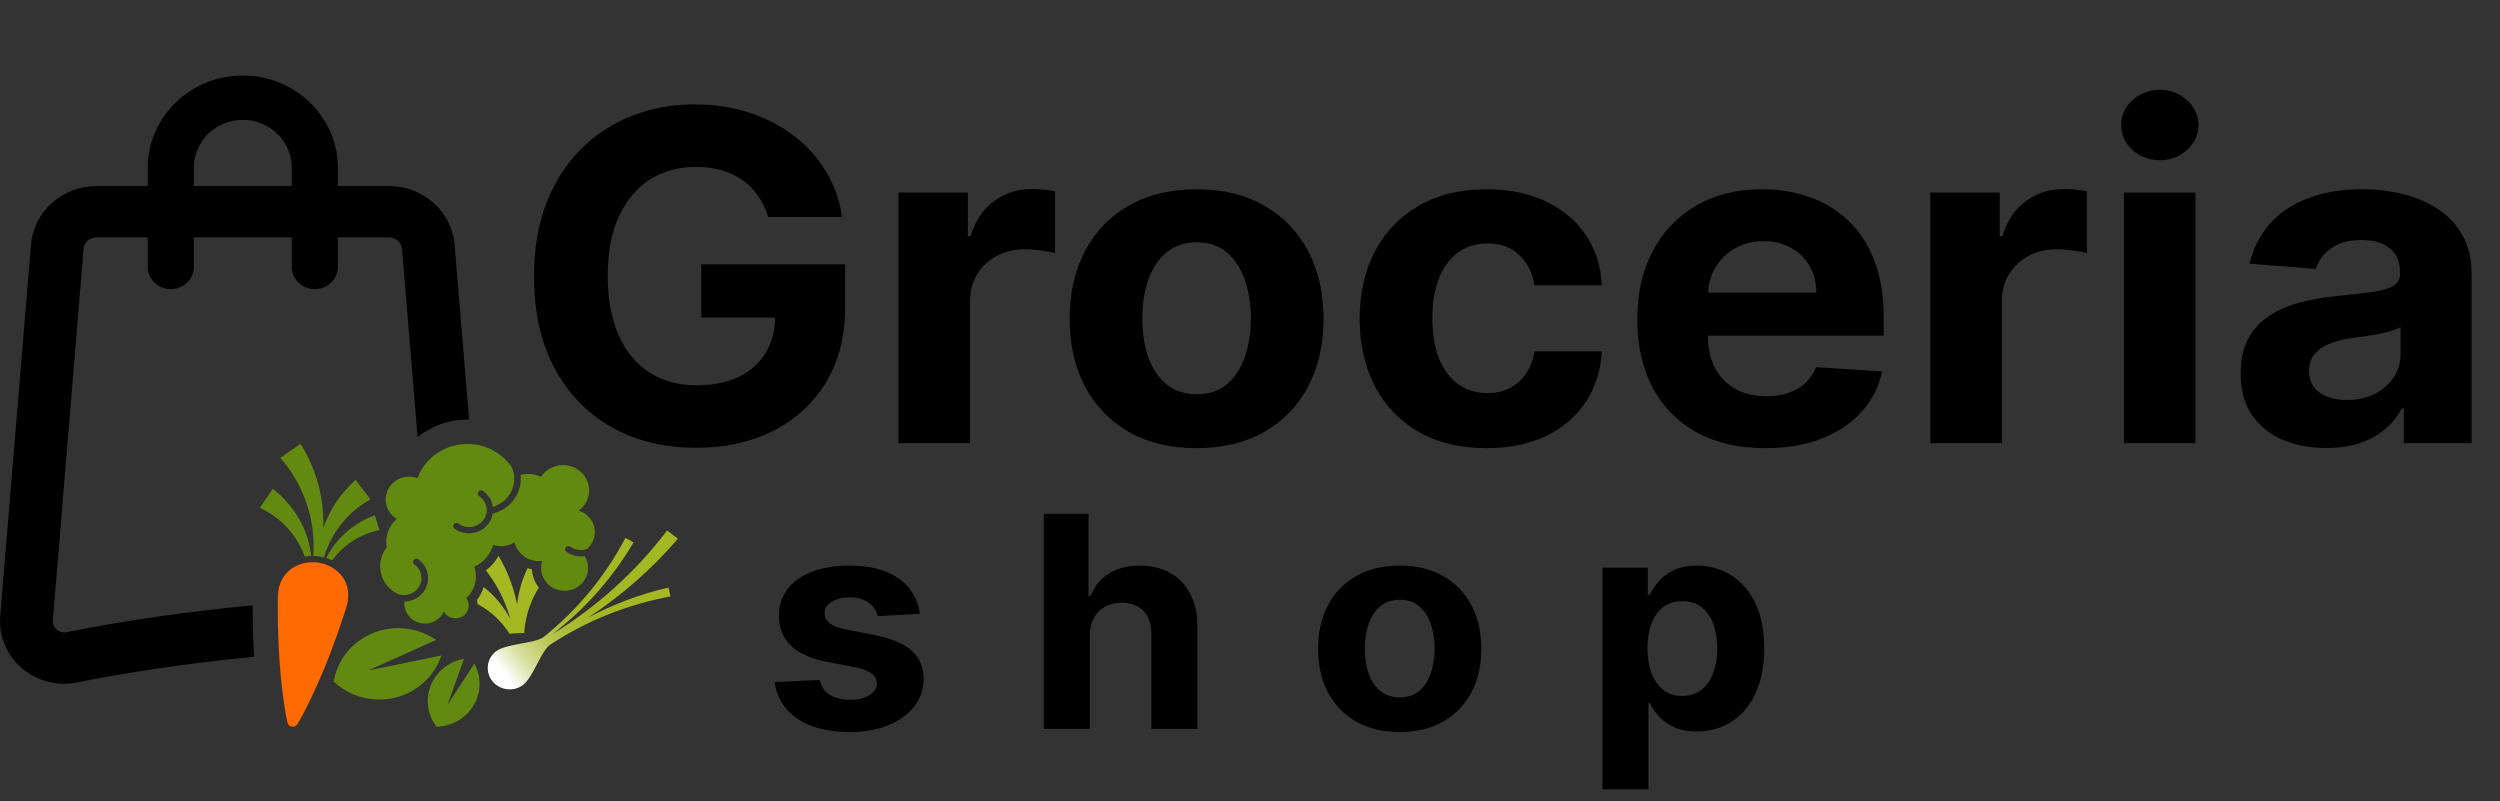 <svg width="181" height="58" viewBox="0 0 181 58" fill="none" xmlns="http://www.w3.org/2000/svg">
<rect x="0" y="0" width="181" height="58" fill="#333333" stroke="none"/>
<path d="M55.612 15.711C55.442 15.136 55.203 14.628 54.894 14.186C54.586 13.737 54.209 13.359 53.764 13.052C53.326 12.737 52.823 12.496 52.256 12.331C51.696 12.166 51.076 12.083 50.395 12.083C49.122 12.083 48.004 12.39 47.039 13.005C46.082 13.619 45.337 14.513 44.801 15.687C44.267 16.853 43.999 18.279 43.999 19.965C43.999 21.651 44.262 23.085 44.789 24.267C45.316 25.449 46.062 26.351 47.027 26.973C47.991 27.588 49.13 27.895 50.444 27.895C51.636 27.895 52.653 27.69 53.496 27.28C54.347 26.863 54.996 26.276 55.442 25.52C55.896 24.763 56.123 23.869 56.123 22.837L57.193 22.991H50.772V19.138H61.193V22.187C61.193 24.314 60.731 26.142 59.807 27.67C58.883 29.191 57.61 30.365 55.989 31.192C54.367 32.011 52.511 32.421 50.419 32.421C48.085 32.421 46.034 31.921 44.267 30.92C42.499 29.912 41.121 28.482 40.132 26.63C39.151 24.771 38.661 22.565 38.661 20.012C38.661 18.051 38.952 16.302 39.536 14.765C40.128 13.221 40.955 11.914 42.017 10.842C43.079 9.771 44.315 8.955 45.726 8.396C47.136 7.836 48.664 7.557 50.31 7.557C51.721 7.557 53.034 7.758 54.25 8.159C55.466 8.553 56.544 9.113 57.485 9.837C58.433 10.562 59.207 11.425 59.807 12.425C60.407 13.418 60.792 14.513 60.962 15.711H55.612ZM65.051 32.09V13.938H70.073V17.105H70.268C70.609 15.979 71.18 15.128 71.983 14.553C72.785 13.97 73.709 13.678 74.755 13.678C75.015 13.678 75.294 13.694 75.594 13.726C75.894 13.757 76.158 13.8 76.385 13.855V18.323C76.142 18.252 75.805 18.189 75.375 18.134C74.946 18.078 74.552 18.051 74.196 18.051C73.434 18.051 72.753 18.212 72.153 18.535C71.561 18.85 71.091 19.292 70.742 19.859C70.402 20.426 70.232 21.08 70.232 21.821V32.09H65.051ZM86.633 32.445C84.744 32.445 83.11 32.055 81.732 31.275C80.362 30.487 79.304 29.392 78.558 27.99C77.812 26.579 77.44 24.944 77.44 23.085C77.44 21.21 77.812 19.571 78.558 18.169C79.304 16.759 80.362 15.664 81.732 14.884C83.11 14.096 84.744 13.702 86.633 13.702C88.522 13.702 90.151 14.096 91.521 14.884C92.899 15.664 93.961 16.759 94.707 18.169C95.453 19.571 95.826 21.21 95.826 23.085C95.826 24.944 95.453 26.579 94.707 27.99C93.961 29.392 92.899 30.487 91.521 31.275C90.151 32.055 88.522 32.445 86.633 32.445ZM86.657 28.545C87.516 28.545 88.234 28.309 88.809 27.836C89.385 27.355 89.819 26.701 90.111 25.874C90.41 25.047 90.56 24.105 90.56 23.05C90.56 21.994 90.41 21.052 90.111 20.225C89.819 19.398 89.385 18.744 88.809 18.264C88.234 17.783 87.516 17.543 86.657 17.543C85.79 17.543 85.06 17.783 84.468 18.264C83.884 18.744 83.443 19.398 83.143 20.225C82.851 21.052 82.705 21.994 82.705 23.05C82.705 24.105 82.851 25.047 83.143 25.874C83.443 26.701 83.884 27.355 84.468 27.836C85.06 28.309 85.79 28.545 86.657 28.545ZM107.633 32.445C105.72 32.445 104.075 32.051 102.696 31.263C101.326 30.467 100.273 29.364 99.535 27.954C98.805 26.544 98.44 24.921 98.44 23.085C98.44 21.226 98.809 19.595 99.547 18.193C100.293 16.782 101.351 15.683 102.721 14.895C104.091 14.1 105.72 13.702 107.609 13.702C109.239 13.702 110.665 13.989 111.89 14.565C113.114 15.14 114.082 15.947 114.796 16.987C115.509 18.027 115.902 19.248 115.975 20.651H111.087C110.949 19.745 110.584 19.016 109.992 18.464C109.409 17.905 108.643 17.625 107.694 17.625C106.892 17.625 106.19 17.838 105.59 18.264C104.999 18.681 104.537 19.292 104.204 20.095C103.872 20.899 103.706 21.872 103.706 23.014C103.706 24.172 103.868 25.157 104.192 25.969C104.525 26.78 104.991 27.399 105.59 27.824C106.19 28.249 106.892 28.462 107.694 28.462C108.286 28.462 108.817 28.344 109.287 28.108C109.765 27.871 110.159 27.529 110.467 27.079C110.783 26.622 110.99 26.075 111.087 25.437H115.975C115.894 26.823 115.505 28.045 114.808 29.1C114.119 30.148 113.166 30.968 111.95 31.558C110.734 32.149 109.295 32.445 107.633 32.445ZM127.804 32.445C125.883 32.445 124.229 32.067 122.843 31.31C121.465 30.546 120.403 29.467 119.657 28.072C118.911 26.67 118.538 25.011 118.538 23.097C118.538 21.23 118.911 19.591 119.657 18.181C120.403 16.77 121.452 15.671 122.806 14.884C124.168 14.096 125.765 13.702 127.597 13.702C128.83 13.702 129.977 13.895 131.039 14.281C132.109 14.659 133.041 15.23 133.836 15.995C134.638 16.759 135.263 17.72 135.708 18.878C136.154 20.028 136.377 21.375 136.377 22.92V24.302H120.605V21.183H131.501C131.501 20.458 131.339 19.816 131.015 19.256C130.69 18.697 130.24 18.26 129.665 17.944C129.097 17.621 128.437 17.46 127.683 17.46C126.896 17.46 126.199 17.637 125.591 17.992C124.991 18.338 124.521 18.807 124.18 19.398C123.84 19.981 123.666 20.631 123.657 21.348V24.314C123.657 25.212 123.828 25.988 124.168 26.642C124.517 27.296 125.007 27.8 125.64 28.155C126.272 28.509 127.022 28.687 127.889 28.687C128.465 28.687 128.992 28.608 129.47 28.451C129.948 28.293 130.358 28.056 130.698 27.741C131.039 27.426 131.298 27.04 131.477 26.583L136.268 26.89C136.025 28.009 135.526 28.986 134.772 29.821C134.026 30.649 133.061 31.294 131.878 31.759C130.703 32.216 129.345 32.445 127.804 32.445ZM139.758 32.09V13.938H144.78V17.105H144.974C145.315 15.979 145.886 15.128 146.689 14.553C147.492 13.97 148.416 13.678 149.462 13.678C149.721 13.678 150.001 13.694 150.301 13.726C150.601 13.757 150.864 13.8 151.091 13.855V18.323C150.848 18.252 150.512 18.189 150.082 18.134C149.652 18.078 149.259 18.051 148.902 18.051C148.14 18.051 147.459 18.212 146.859 18.535C146.268 18.85 145.797 19.292 145.449 19.859C145.108 20.426 144.938 21.08 144.938 21.821V32.09H139.758ZM153.769 32.09V13.938H158.95V32.09H153.769ZM156.372 11.598C155.602 11.598 154.941 11.35 154.39 10.854C153.846 10.35 153.575 9.747 153.575 9.046C153.575 8.352 153.846 7.758 154.39 7.261C154.941 6.757 155.602 6.505 156.372 6.505C157.142 6.505 157.798 6.757 158.342 7.261C158.893 7.758 159.168 8.352 159.168 9.046C159.168 9.747 158.893 10.35 158.342 10.854C157.798 11.35 157.142 11.598 156.372 11.598ZM168.426 32.433C167.234 32.433 166.172 32.232 165.24 31.83C164.307 31.421 163.569 30.818 163.026 30.022C162.491 29.218 162.224 28.218 162.224 27.02C162.224 26.012 162.414 25.165 162.795 24.48C163.176 23.794 163.695 23.243 164.352 22.825C165.008 22.408 165.754 22.092 166.589 21.88C167.432 21.667 168.316 21.517 169.24 21.431C170.327 21.32 171.202 21.218 171.867 21.123C172.532 21.021 173.014 20.871 173.314 20.674C173.614 20.477 173.764 20.186 173.764 19.8V19.729C173.764 18.98 173.521 18.401 173.034 17.992C172.556 17.582 171.875 17.377 170.991 17.377C170.059 17.377 169.317 17.578 168.766 17.98C168.215 18.374 167.85 18.87 167.672 19.469L162.88 19.091C163.124 17.988 163.602 17.034 164.315 16.231C165.029 15.419 165.949 14.797 167.076 14.364C168.211 13.922 169.524 13.702 171.016 13.702C172.053 13.702 173.047 13.82 173.995 14.056C174.951 14.293 175.799 14.659 176.536 15.155C177.282 15.652 177.87 16.29 178.3 17.07C178.729 17.842 178.944 18.768 178.944 19.847V32.09H174.031V29.573H173.885C173.586 30.14 173.184 30.641 172.682 31.074C172.179 31.499 171.575 31.834 170.87 32.078C170.164 32.315 169.35 32.433 168.426 32.433ZM169.909 28.959C170.671 28.959 171.344 28.813 171.928 28.521C172.511 28.222 172.969 27.82 173.302 27.316C173.634 26.812 173.8 26.241 173.8 25.602V23.676C173.638 23.778 173.415 23.873 173.132 23.959C172.856 24.038 172.544 24.113 172.195 24.184C171.847 24.247 171.498 24.306 171.149 24.361C170.801 24.409 170.485 24.452 170.201 24.491C169.593 24.578 169.062 24.716 168.608 24.905C168.154 25.094 167.801 25.35 167.55 25.673C167.299 25.988 167.173 26.382 167.173 26.855C167.173 27.54 167.428 28.064 167.939 28.427C168.458 28.781 169.115 28.959 169.909 28.959Z" fill="black"/>
<path d="M66.598 44.429L63.549 44.611C63.497 44.358 63.385 44.13 63.213 43.927C63.041 43.72 62.814 43.555 62.533 43.434C62.257 43.307 61.926 43.244 61.54 43.244C61.024 43.244 60.589 43.35 60.235 43.563C59.88 43.77 59.703 44.049 59.703 44.398C59.703 44.677 59.818 44.912 60.047 45.105C60.276 45.297 60.67 45.452 61.227 45.568L63.401 45.994C64.568 46.227 65.438 46.602 66.011 47.118C66.585 47.635 66.871 48.313 66.871 49.154C66.871 49.919 66.64 50.59 66.176 51.167C65.717 51.745 65.086 52.196 64.284 52.52C63.486 52.839 62.567 52.998 61.524 52.998C59.935 52.998 58.669 52.677 57.725 52.033C56.787 51.385 56.237 50.504 56.076 49.39L59.351 49.223C59.45 49.694 59.69 50.053 60.071 50.301C60.451 50.544 60.938 50.666 61.532 50.666C62.116 50.666 62.585 50.557 62.939 50.339C63.299 50.116 63.481 49.83 63.486 49.481C63.481 49.187 63.354 48.946 63.103 48.759C62.853 48.567 62.468 48.42 61.947 48.318L59.867 47.916C58.695 47.688 57.822 47.293 57.248 46.731C56.68 46.169 56.396 45.452 56.396 44.581C56.396 43.831 56.605 43.185 57.022 42.644C57.444 42.102 58.035 41.684 58.796 41.39C59.562 41.096 60.459 40.949 61.485 40.949C63.002 40.949 64.195 41.261 65.066 41.884C65.941 42.507 66.452 43.355 66.598 44.429ZM78.903 46.024V52.77H75.572V37.211H78.809V43.16H78.95C79.221 42.471 79.658 41.932 80.263 41.542C80.867 41.147 81.626 40.949 82.538 40.949C83.371 40.949 84.099 41.127 84.719 41.481C85.344 41.831 85.829 42.334 86.173 42.993C86.522 43.646 86.694 44.429 86.689 45.34V52.77H83.359V45.918C83.364 45.199 83.176 44.639 82.796 44.239C82.421 43.839 81.894 43.639 81.217 43.639C80.763 43.639 80.362 43.732 80.013 43.92C79.669 44.107 79.398 44.381 79.2 44.74C79.007 45.095 78.908 45.523 78.903 46.024ZM101.339 52.998C100.124 52.998 99.074 52.748 98.188 52.246C97.308 51.74 96.627 51.036 96.148 50.134C95.668 49.228 95.429 48.177 95.429 46.981C95.429 45.776 95.668 44.722 96.148 43.821C96.627 42.914 97.308 42.21 98.188 41.709C99.074 41.203 100.124 40.949 101.339 40.949C102.553 40.949 103.6 41.203 104.481 41.709C105.367 42.21 106.05 42.914 106.529 43.821C107.009 44.722 107.249 45.776 107.249 46.981C107.249 48.177 107.009 49.228 106.529 50.134C106.05 51.036 105.367 51.74 104.481 52.246C103.6 52.748 102.553 52.998 101.339 52.998ZM101.354 50.491C101.907 50.491 102.368 50.339 102.738 50.035C103.108 49.727 103.387 49.306 103.574 48.774C103.767 48.243 103.864 47.637 103.864 46.959C103.864 46.28 103.767 45.675 103.574 45.143C103.387 44.611 103.108 44.191 102.738 43.882C102.368 43.573 101.907 43.418 101.354 43.418C100.797 43.418 100.328 43.573 99.947 43.882C99.572 44.191 99.288 44.611 99.095 45.143C98.907 45.675 98.814 46.28 98.814 46.959C98.814 47.637 98.907 48.243 99.095 48.774C99.288 49.306 99.572 49.727 99.947 50.035C100.328 50.339 100.797 50.491 101.354 50.491ZM116.018 57.146V41.101H119.301V43.061H119.45C119.596 42.747 119.807 42.428 120.083 42.104C120.365 41.775 120.729 41.501 121.178 41.283C121.631 41.061 122.194 40.949 122.866 40.949C123.741 40.949 124.549 41.172 125.289 41.618C126.029 42.059 126.621 42.724 127.064 43.616C127.507 44.502 127.728 45.614 127.728 46.951C127.728 48.253 127.512 49.352 127.079 50.248C126.652 51.139 126.068 51.816 125.328 52.277C124.594 52.732 123.77 52.96 122.858 52.96C122.212 52.96 121.662 52.856 121.209 52.649C120.761 52.441 120.393 52.18 120.106 51.866C119.82 51.547 119.601 51.226 119.45 50.902H119.348V57.146H116.018ZM119.278 46.936C119.278 47.63 119.377 48.235 119.575 48.752C119.773 49.268 120.06 49.671 120.435 49.959C120.81 50.243 121.266 50.385 121.803 50.385C122.345 50.385 122.803 50.24 123.179 49.952C123.554 49.658 123.838 49.253 124.031 48.736C124.229 48.215 124.328 47.615 124.328 46.936C124.328 46.262 124.231 45.67 124.039 45.158C123.846 44.647 123.562 44.246 123.186 43.958C122.811 43.669 122.35 43.525 121.803 43.525C121.261 43.525 120.802 43.664 120.427 43.943C120.057 44.221 119.773 44.616 119.575 45.128C119.377 45.639 119.278 46.242 119.278 46.936Z" fill="black"/>
<path d="M24.165 49.345C24.741 49.89 25.451 50.284 26.227 50.488C27.003 50.692 27.821 50.699 28.601 50.511C29.381 50.322 30.099 49.942 30.686 49.407C31.273 48.873 31.71 48.202 31.955 47.458L26.778 48.516L26.77 48.491L31.571 46.332C30.916 45.877 30.153 45.593 29.354 45.505C28.554 45.418 27.745 45.531 27.003 45.832C26.261 46.134 25.61 46.615 25.113 47.23C24.616 47.845 24.289 48.573 24.163 49.345H24.165Z" fill="#628A10"/>
<path d="M31.609 52.618C32.112 52.605 32.605 52.476 33.047 52.242C33.489 52.009 33.869 51.677 34.154 51.275C34.44 50.872 34.624 50.409 34.692 49.925C34.759 49.44 34.708 48.947 34.543 48.485C34.488 48.332 34.421 48.184 34.343 48.042L32.428 50.991L32.411 50.983L33.597 47.692C33.434 47.721 33.273 47.762 33.116 47.815C32.641 47.977 32.211 48.245 31.863 48.597C31.514 48.95 31.256 49.378 31.109 49.846C30.962 50.313 30.931 50.808 31.018 51.29C31.105 51.772 31.307 52.227 31.609 52.619V52.618Z" fill="#628A10"/>
<path d="M24.873 41.873C25.148 42.297 25.237 42.823 25.202 43.307C25.175 43.764 24.994 44.198 24.858 44.638C24.569 45.519 24.259 46.394 23.926 47.262C23.506 48.351 23.049 49.445 22.54 50.509C22.229 51.156 21.902 51.809 21.536 52.43C21.496 52.496 21.437 52.549 21.366 52.581C21.294 52.614 21.215 52.625 21.137 52.613C21.059 52.601 20.987 52.567 20.93 52.515C20.872 52.462 20.832 52.395 20.815 52.32C20.734 51.963 20.671 51.61 20.615 51.252C20.376 49.745 20.242 48.202 20.169 46.688C20.126 45.762 20.107 44.837 20.11 43.912C20.119 43.453 20.084 42.986 20.202 42.543C20.709 40.381 23.678 40.091 24.875 41.873L24.873 41.873Z" fill="#FF6A02"/>
<path d="M23.618 40.401C23.765 40.447 23.909 40.504 24.048 40.571C24.86 39.451 26.103 38.65 27.469 38.378L27.14 37.307C25.61 37.859 24.321 38.989 23.618 40.401Z" fill="#628A10"/>
<path d="M22.627 38.326C22.707 38.965 22.724 39.609 22.68 40.251C22.83 40.254 22.981 40.266 23.13 40.288C23.241 40.306 23.35 40.328 23.456 40.355C23.717 39.466 24.151 38.635 24.735 37.906C25.306 37.194 26.016 36.599 26.824 36.154L25.746 34.748C24.671 35.699 23.865 36.903 23.407 38.244C23.482 36.095 22.91 33.971 21.762 32.132L20.293 33.15C21.555 34.575 22.395 36.43 22.627 38.326Z" fill="#628A10"/>
<path d="M22.064 40.299C22.218 40.273 22.373 40.257 22.53 40.253C22.335 38.349 21.296 36.591 19.745 35.386L18.82 36.77C19.574 37.121 20.249 37.613 20.806 38.219C21.363 38.825 21.79 39.532 22.064 40.3V40.299Z" fill="#628A10"/>
<path d="M39.369 46.115C38.69 46.604 36.689 46.589 35.928 47.144C35.598 47.392 35.382 47.757 35.326 48.159C35.271 48.561 35.38 48.968 35.631 49.293C35.881 49.617 36.253 49.833 36.666 49.893C37.079 49.953 37.499 49.854 37.837 49.615C38.597 49.06 39.142 47.188 39.814 46.689C42.447 44.953 45.418 43.759 48.544 43.18L48.401 42.535C46.375 43.007 44.423 43.736 42.594 44.704C45.022 43.108 47.207 41.188 49.084 38.999L48.303 38.404C46.041 41.385 43.226 43.929 40.003 45.906C42.377 44.075 44.369 41.821 45.872 39.264L45.275 38.95C43.829 41.705 41.82 44.143 39.369 46.115Z" fill="url(#paint0_linear_128_63)"/>
<path d="M38.512 41.221C38.405 41.199 38.3 41.17 38.197 41.135C37.792 41.968 37.535 42.862 37.438 43.779C37.202 42.536 36.748 41.342 36.095 40.249C35.87 40.659 35.556 41.016 35.174 41.296C35.827 42.121 36.34 43.042 36.694 44.025C36.789 44.281 36.868 44.541 36.94 44.806C36.472 43.914 35.817 43.128 35.018 42.498C34.918 42.837 34.754 43.155 34.533 43.436C34.557 43.534 34.571 43.633 34.575 43.733C34.799 43.854 35.016 43.988 35.224 44.134C35.894 44.609 36.462 45.207 36.896 45.894C36.981 45.859 37.842 45.828 37.952 45.832C38.01 44.91 38.25 44.007 38.659 43.173C38.767 42.956 38.885 42.745 39.014 42.541C38.815 42.293 38.669 42.009 38.587 41.705C38.544 41.546 38.519 41.384 38.512 41.221Z" fill="#A3B822"/>
<path d="M18.353 46.771C18.309 45.814 18.289 44.852 18.292 43.907V43.877C18.292 43.86 18.292 43.842 18.292 43.824C13.472 44.288 8.929 44.941 4.826 45.768C4.699 45.794 4.568 45.791 4.443 45.759C4.318 45.727 4.203 45.667 4.105 45.584C4.008 45.502 3.932 45.398 3.884 45.281C3.835 45.165 3.815 45.039 3.825 44.914L6.052 18.022C6.072 17.796 6.179 17.585 6.35 17.431C6.522 17.277 6.747 17.191 6.981 17.189H10.692V19.308C10.692 19.739 10.868 20.152 11.182 20.457C11.495 20.762 11.921 20.933 12.364 20.933C12.808 20.933 13.233 20.762 13.547 20.457C13.861 20.152 14.037 19.739 14.037 19.308V17.189H21.119V19.307C21.119 19.738 21.295 20.152 21.608 20.457C21.922 20.762 22.348 20.933 22.791 20.933C23.235 20.933 23.66 20.762 23.974 20.457C24.288 20.152 24.464 19.738 24.464 19.307V17.189H28.175C28.409 17.189 28.635 17.275 28.807 17.429C28.979 17.583 29.086 17.794 29.106 18.021L30.234 31.641C31.25 30.823 32.527 30.375 33.846 30.374C33.886 30.374 33.925 30.374 33.965 30.374L32.915 17.723C32.819 16.566 32.279 15.486 31.401 14.698C30.522 13.91 29.371 13.473 28.176 13.473H24.465V12.16C24.465 8.47 21.376 5.467 17.579 5.467C13.782 5.467 10.693 8.47 10.693 12.16V13.473H6.982C5.787 13.473 4.635 13.91 3.757 14.698C2.879 15.486 2.338 16.566 2.242 17.723L0.015 44.616C-0.036 45.237 0.045 45.862 0.254 46.451C0.463 47.041 0.795 47.582 1.23 48.041C1.664 48.499 2.191 48.866 2.778 49.117C3.365 49.369 3.999 49.5 4.64 49.502C4.963 49.502 5.286 49.47 5.602 49.406C9.5 48.621 13.814 47.996 18.395 47.548C18.379 47.293 18.365 47.035 18.353 46.771ZM14.039 12.16C14.033 11.704 14.121 11.253 14.296 10.831C14.472 10.409 14.732 10.024 15.061 9.701C15.39 9.377 15.783 9.12 16.215 8.944C16.647 8.769 17.111 8.679 17.579 8.679C18.048 8.679 18.512 8.769 18.944 8.944C19.376 9.12 19.768 9.377 20.098 9.701C20.427 10.024 20.687 10.409 20.862 10.831C21.038 11.253 21.125 11.704 21.12 12.16V13.473H14.038L14.039 12.16Z" fill="black"/>
<path d="M42.309 40.267C42.083 40.3 41.851 40.289 41.629 40.236C41.406 40.181 41.197 40.085 41.013 39.952C40.988 39.934 40.966 39.911 40.95 39.884C40.935 39.858 40.924 39.829 40.919 39.799C40.915 39.769 40.917 39.738 40.925 39.708C40.932 39.679 40.946 39.651 40.965 39.627C40.984 39.602 41.007 39.582 41.034 39.566C41.061 39.55 41.091 39.54 41.122 39.536C41.153 39.532 41.185 39.533 41.215 39.541C41.246 39.549 41.274 39.562 41.3 39.58C41.433 39.677 41.585 39.747 41.747 39.786C41.908 39.825 42.076 39.833 42.241 39.809C42.326 39.797 42.41 39.776 42.492 39.747C42.715 39.558 42.884 39.314 42.979 39.04C43.074 38.767 43.092 38.474 43.032 38.191C42.971 37.908 42.835 37.646 42.636 37.432C42.437 37.217 42.182 37.059 41.899 36.971C42.12 36.81 42.301 36.603 42.431 36.367C42.56 36.13 42.635 35.868 42.649 35.6C42.663 35.332 42.616 35.064 42.512 34.816C42.408 34.567 42.25 34.344 42.047 34.161C41.844 33.979 41.603 33.842 41.34 33.76C41.078 33.678 40.799 33.654 40.525 33.688C40.252 33.721 39.989 33.813 39.755 33.957C39.522 34.1 39.324 34.292 39.175 34.518C38.711 34.309 38.187 34.257 37.689 34.372C37.761 34.99 37.601 35.613 37.239 36.126C36.877 36.64 36.338 37.009 35.719 37.168C35.705 37.172 35.69 37.174 35.675 37.175C35.623 37.501 35.475 37.806 35.248 38.051C35.021 38.297 34.725 38.472 34.396 38.556C34.333 38.572 34.27 38.585 34.205 38.594C33.978 38.628 33.747 38.617 33.524 38.563C33.302 38.509 33.092 38.413 32.908 38.279C32.858 38.242 32.824 38.187 32.815 38.126C32.806 38.065 32.823 38.003 32.861 37.954C32.899 37.905 32.956 37.872 33.018 37.864C33.081 37.855 33.145 37.871 33.195 37.908C33.329 38.007 33.482 38.08 33.644 38.121C33.807 38.163 33.977 38.173 34.143 38.15C34.31 38.127 34.471 38.073 34.615 37.989C34.76 37.906 34.886 37.795 34.986 37.663C35.086 37.532 35.159 37.382 35.199 37.224C35.239 37.065 35.246 36.9 35.22 36.738C35.194 36.577 35.135 36.422 35.047 36.282C34.958 36.143 34.843 36.023 34.706 35.927C34.678 35.91 34.654 35.888 34.635 35.861C34.617 35.835 34.604 35.805 34.598 35.773C34.592 35.742 34.593 35.709 34.6 35.678C34.607 35.647 34.622 35.618 34.641 35.592C34.661 35.566 34.686 35.545 34.714 35.529C34.743 35.513 34.775 35.503 34.807 35.5C34.84 35.496 34.873 35.499 34.905 35.509C34.936 35.519 34.965 35.535 34.99 35.556C35.178 35.691 35.337 35.862 35.455 36.059C35.574 36.255 35.651 36.473 35.681 36.699C36.22 36.538 36.675 36.181 36.95 35.703C37.226 35.224 37.3 34.66 37.157 34.129C37.128 34.022 37.09 33.917 37.044 33.815C36.65 33.237 36.099 32.778 35.452 32.487C34.805 32.197 34.087 32.087 33.379 32.171C32.672 32.254 32.002 32.527 31.445 32.96C30.887 33.392 30.465 33.966 30.225 34.619C29.83 34.473 29.394 34.476 29.001 34.627C28.608 34.777 28.287 35.064 28.1 35.432C27.913 35.8 27.874 36.222 27.99 36.616C28.106 37.011 28.369 37.349 28.728 37.565C28.435 37.821 28.215 38.145 28.087 38.506C27.96 38.868 27.93 39.255 28 39.631C27.79 39.896 27.643 40.204 27.571 40.532C27.499 40.86 27.504 41.199 27.586 41.524C27.667 41.85 27.822 42.153 28.041 42.413C28.259 42.672 28.535 42.88 28.847 43.022C29.133 43.115 29.444 43.105 29.724 42.995C30.004 42.885 30.234 42.682 30.373 42.422C30.513 42.162 30.552 41.862 30.484 41.576C30.417 41.29 30.247 41.037 30.004 40.863C29.979 40.844 29.958 40.821 29.942 40.795C29.926 40.769 29.915 40.74 29.911 40.71C29.907 40.679 29.908 40.649 29.916 40.619C29.924 40.59 29.938 40.562 29.956 40.538C29.975 40.513 29.999 40.492 30.026 40.477C30.053 40.461 30.083 40.451 30.114 40.447C30.145 40.443 30.176 40.444 30.207 40.452C30.237 40.459 30.266 40.473 30.291 40.491C30.555 40.681 30.759 40.94 30.878 41.238C30.997 41.536 31.028 41.861 30.966 42.175C30.904 42.488 30.752 42.779 30.528 43.013C30.303 43.246 30.015 43.413 29.698 43.495C29.634 43.511 29.57 43.524 29.506 43.533C29.433 43.543 29.358 43.549 29.284 43.55C29.247 43.895 29.339 44.24 29.542 44.525C29.745 44.809 30.046 45.013 30.391 45.1C30.735 45.188 31.101 45.152 31.421 44.999C31.74 44.847 31.994 44.588 32.134 44.27C32.194 44.383 32.278 44.483 32.38 44.563C32.481 44.643 32.599 44.703 32.725 44.736C32.852 44.771 32.984 44.779 33.113 44.762C33.243 44.744 33.368 44.701 33.48 44.635C33.591 44.569 33.688 44.481 33.764 44.377C33.839 44.273 33.892 44.154 33.918 44.03C33.945 43.905 33.944 43.776 33.917 43.652C33.891 43.527 33.838 43.409 33.762 43.305C34.052 43.039 34.262 42.702 34.371 42.33C34.481 41.957 34.485 41.563 34.383 41.188C34.37 41.136 34.353 41.085 34.336 41.035C34.666 40.88 34.958 40.659 35.195 40.387C35.432 40.115 35.607 39.798 35.709 39.456C35.965 39.54 36.237 39.566 36.505 39.532C36.772 39.498 37.028 39.406 37.254 39.261C37.257 39.276 37.26 39.291 37.264 39.308C37.377 39.724 37.641 40.086 38.009 40.326C38.376 40.567 38.821 40.668 39.261 40.613C39.173 40.876 39.154 41.156 39.207 41.428C39.259 41.7 39.381 41.955 39.562 42.169C39.742 42.383 39.975 42.55 40.239 42.654C40.502 42.758 40.789 42.796 41.072 42.764C41.355 42.732 41.625 42.631 41.858 42.472C42.09 42.312 42.277 42.098 42.402 41.849C42.528 41.601 42.586 41.325 42.574 41.049C42.561 40.773 42.477 40.504 42.329 40.267L42.309 40.267Z" fill="#628A10"/>
<defs>
<linearGradient id="paint0_linear_128_63" x1="36.594" y1="48.853" x2="47.864" y2="39.844" gradientUnits="userSpaceOnUse">
<stop stop-color="white"/>
<stop offset="0.06" stop-color="#EBF0D0"/>
<stop offset="0.12" stop-color="#D8E1A2"/>
<stop offset="0.19" stop-color="#C8D57B"/>
<stop offset="0.26" stop-color="#BBCA5B"/>
<stop offset="0.33" stop-color="#B0C242"/>
<stop offset="0.4" stop-color="#A9BC30"/>
<stop offset="0.48" stop-color="#A4B925"/>
<stop offset="0.57" stop-color="#A3B822"/>
</linearGradient>
</defs>
</svg>
